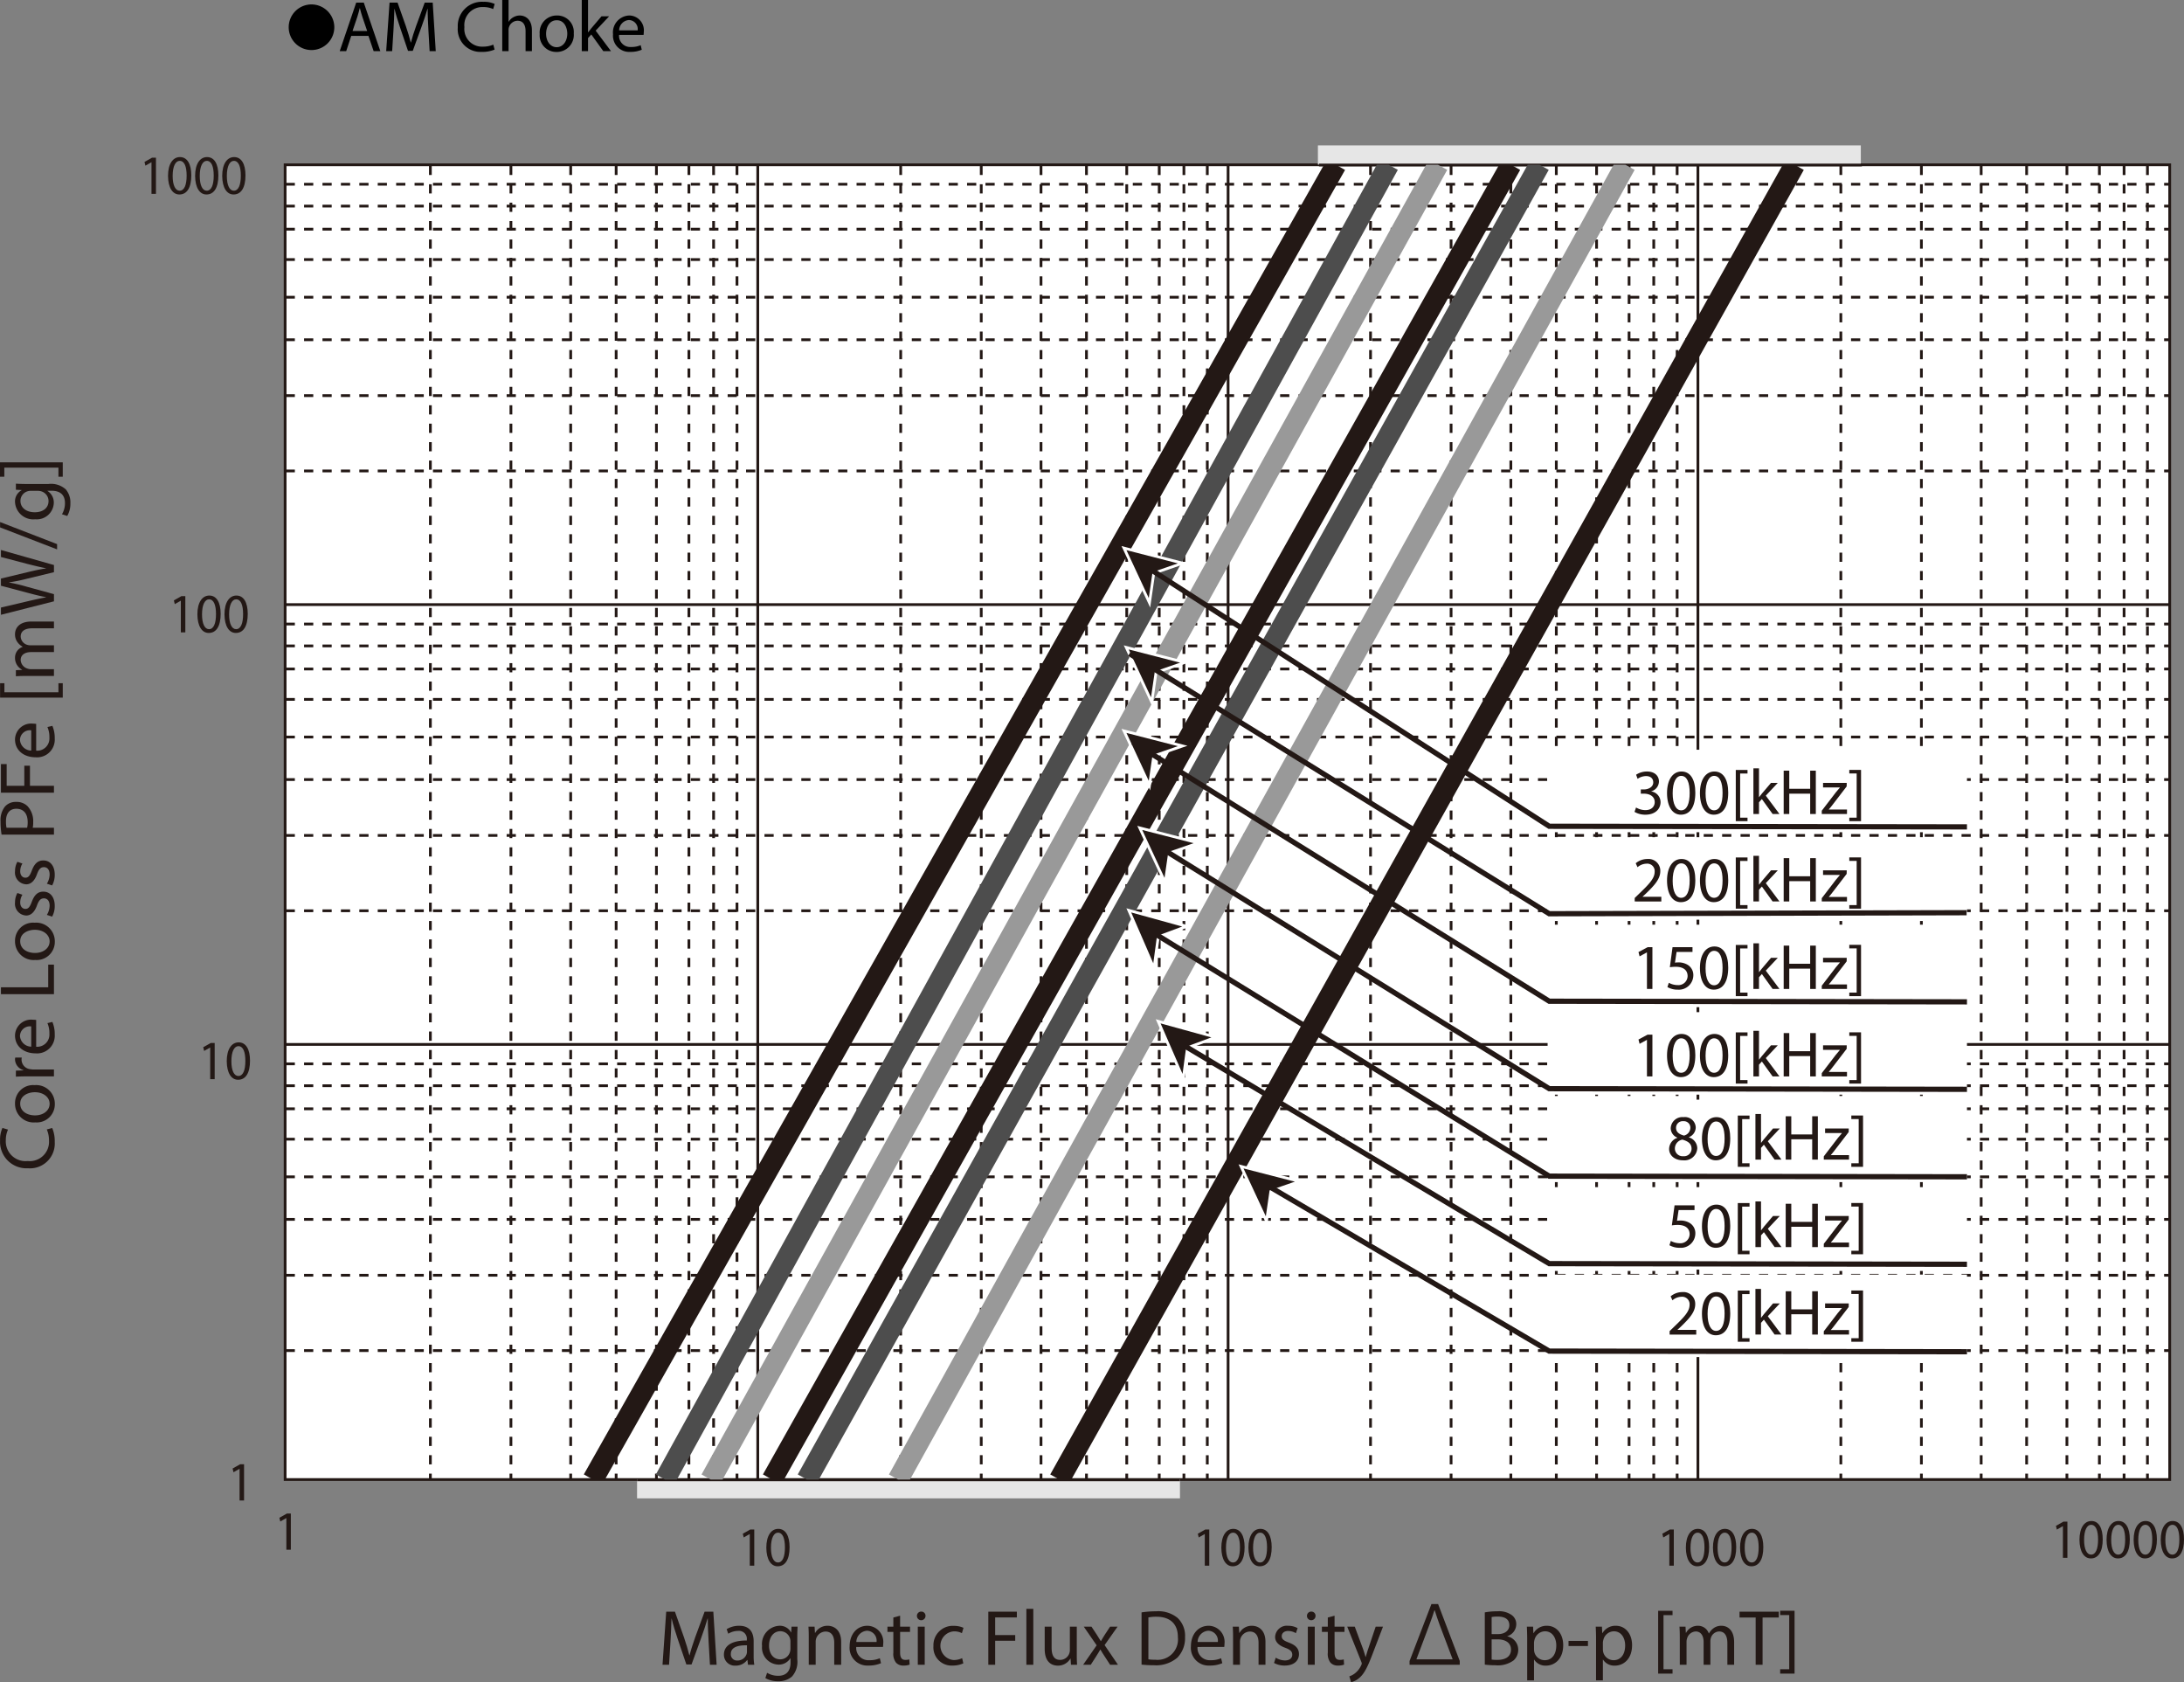 <svg id="レイヤー_1" data-name="レイヤー 1" xmlns="http://www.w3.org/2000/svg" xmlns:xlink="http://www.w3.org/1999/xlink" viewBox="0 0 333.476 256.803">
  <rect x="0" y="0" width="333.476" height="256.803" fill="#808080" stroke="none"/>
  <defs>
    <style>
      .cls-1, .cls-10, .cls-11, .cls-12, .cls-3, .cls-4, .cls-8, .cls-9 {
        fill: none;
      }

      .cls-2 {
        fill: #fff;
      }

      .cls-12, .cls-3, .cls-4, .cls-8 {
        stroke: #231815;
      }

      .cls-10, .cls-11, .cls-12, .cls-3, .cls-4, .cls-8, .cls-9 {
        stroke-miterlimit: 3.864;
      }

      .cls-11, .cls-3, .cls-4 {
        stroke-width: 0.421px;
      }

      .cls-4 {
        stroke-dasharray: 1.406 1.406;
      }

      .cls-5 {
        fill: #231815;
      }

      .cls-6 {
        fill: #e6e6e6;
      }

      .cls-7 {
        clip-path: url(#clip-path);
      }

      .cls-10, .cls-8, .cls-9 {
        stroke-width: 3.188px;
      }

      .cls-9 {
        stroke: #999;
      }

      .cls-10 {
        stroke: #4d4d4d;
      }

      .cls-11 {
        stroke: #fff;
      }

      .cls-12 {
        stroke-width: 0.797px;
      }
    </style>
    <clipPath id="clip-path" transform="translate(-1.81 -1.396)">
      <rect class="cls-1" x="45.347" y="26.555" width="287.759" height="200.708"/>
    </clipPath>
  </defs>
  <title>AM_CoreLoss_MFluxDensity</title>
  <g>
    <path d="M52.856,5.59a3.482,3.482,0,1,1-3.478-3.518A3.496,3.496,0,0,1,52.856,5.59Z" transform="translate(-1.81 -1.396)"/>
    <path d="M55.44,6.875,54.67,9.207h-.99l2.52-7.415h1.155l2.53,7.415H58.861l-.792-2.333Zm2.432-.748-.726-2.134c-.165-.484-.275-.924-.385-1.353h-.022c-.11.44-.231.891-.374,1.342l-.726,2.145Z" transform="translate(-1.81 -1.396)"/>
    <path d="M67.222,5.951c-.055-1.034-.121-2.277-.11-3.202h-.033c-.253.869-.561,1.794-.935,2.816L64.835,9.163h-.726L62.909,5.631c-.352-1.045-.649-2.002-.858-2.882h-.022c-.022.924-.077,2.167-.143,3.278l-.198,3.18h-.913l.517-7.415h1.221l1.265,3.586c.308.913.561,1.728.748,2.498H64.56c.187-.748.451-1.562.781-2.498l1.32-3.586h1.221l.462,7.415h-.935Z" transform="translate(-1.81 -1.396)"/>
    <path d="M77.331,8.965a4.747,4.747,0,0,1-1.958.352,3.465,3.465,0,0,1-3.664-3.752,3.69,3.69,0,0,1,3.873-3.894,3.975,3.975,0,0,1,1.76.33l-.231.781a3.485,3.485,0,0,0-1.496-.308,2.757,2.757,0,0,0-2.894,3.059,2.696,2.696,0,0,0,2.85,2.982,3.831,3.831,0,0,0,1.562-.308Z" transform="translate(-1.81 -1.396)"/>
    <path d="M78.496,1.396h.968V4.718h.022a1.797,1.797,0,0,1,.693-.682,1.993,1.993,0,0,1,.99-.275c.715,0,1.859.44,1.859,2.277V9.207H82.06V6.148c0-.858-.319-1.584-1.232-1.584a1.39,1.39,0,0,0-1.298.968,1.168,1.168,0,0,0-.066.462V9.207h-.968Z" transform="translate(-1.81 -1.396)"/>
    <path d="M89.419,6.5a2.602,2.602,0,0,1-2.651,2.828,2.532,2.532,0,0,1-2.552-2.739A2.6,2.6,0,0,1,86.856,3.761,2.521,2.521,0,0,1,89.419,6.5Zm-4.225.055c0,1.166.671,2.046,1.618,2.046.924,0,1.617-.869,1.617-2.068,0-.902-.451-2.046-1.595-2.046S85.194,5.543,85.194,6.556Z" transform="translate(-1.81 -1.396)"/>
    <path d="M91.597,6.325h.022c.132-.187.319-.418.473-.605l1.562-1.837H94.82l-2.058,2.19L95.106,9.207H93.929L92.092,6.655l-.495.55V9.207H90.64V1.396h.957Z" transform="translate(-1.81 -1.396)"/>
    <path d="M96.337,6.721a1.706,1.706,0,0,0,1.826,1.848,3.503,3.503,0,0,0,1.474-.275l.165.693a4.305,4.305,0,0,1-1.771.33,2.473,2.473,0,0,1-2.619-2.684,2.585,2.585,0,0,1,2.498-2.872,2.256,2.256,0,0,1,2.2,2.508,3.585,3.585,0,0,1-.033.451Zm2.838-.693a1.379,1.379,0,0,0-1.342-1.573,1.605,1.605,0,0,0-1.485,1.573Z" transform="translate(-1.81 -1.396)"/>
  </g>
  <rect class="cls-2" x="43.536" y="25.159" width="287.757" height="200.71"/>
  <rect class="cls-3" x="43.536" y="25.159" width="287.757" height="200.71"/>
  <line class="cls-3" x1="43.616" y1="92.3" x2="331.295" y2="92.3"/>
  <path class="cls-4" d="M45.426,73.292H333.105M45.426,61.793H333.105M45.426,53.262H333.105M45.426,46.77H333.105M45.426,41.02H333.105M45.426,36.384H333.105M45.426,32.859H333.105M45.426,29.522H333.105M45.426,140.435H333.105M45.426,128.936H333.105M45.426,120.404H333.105M45.426,113.913H333.105M45.426,108.164H333.105M45.426,103.525H333.105M45.426,100.002H333.105M45.426,96.663H333.105" transform="translate(-1.81 -1.396)"/>
  <line class="cls-3" x1="43.616" y1="159.442" x2="331.295" y2="159.442"/>
  <path class="cls-4" d="M45.426,207.578H333.105M45.426,196.078H333.105M45.426,187.547H333.105M45.426,181.054H333.105M45.426,175.305H333.105M45.426,170.668H333.105M45.426,167.144H333.105m-287.679-3.34H333.105" transform="translate(-1.81 -1.396)"/>
  <line class="cls-3" x1="259.257" y1="25.312" x2="259.257" y2="225.868"/>
  <path class="cls-4" d="M282.889,26.708V227.264m12.3-200.555V227.264m9.126-200.555V227.264m6.943-200.555V227.264m6.15-200.555V227.264m4.96-200.555V227.264m3.769-200.555V227.264m3.57-200.555V227.264M211.076,26.708V227.264M223.376,26.708V227.264M232.501,26.708V227.264m6.943-200.555V227.264m6.149-200.555V227.264M250.554,26.708V227.264m3.769-200.555V227.264m3.57-200.555V227.264" transform="translate(-1.81 -1.396)"/>
  <line class="cls-3" x1="115.704" y1="25.312" x2="115.704" y2="225.868"/>
  <path class="cls-4" d="M67.523,26.708V227.264M79.822,26.708V227.264M88.948,26.708V227.264M95.891,26.708V227.264m6.15-200.555V227.264M107,26.708V227.264m3.769-200.555V227.264M114.34,26.708V227.264" transform="translate(-1.81 -1.396)"/>
  <line class="cls-3" x1="187.518" y1="25.312" x2="187.518" y2="225.868"/>
  <path class="cls-4" d="M139.337,26.708V227.264M151.636,26.708V227.264m9.125-200.555V227.264m6.943-200.555V227.264m6.149-200.555V227.264m4.961-200.555V227.264m3.769-200.555V227.264m3.572-200.555V227.264" transform="translate(-1.81 -1.396)"/>
  <g>
    <path class="cls-5" d="M24.94,26.166h-.016l-.911.519-.137-.569,1.143-.646h.605v5.524H24.94Z" transform="translate(-1.81 -1.396)"/>
    <path class="cls-5" d="M31.018,28.171c0,1.878-.66,2.915-1.82,2.915-1.024,0-1.717-1.011-1.732-2.838,0-1.853.758-2.873,1.82-2.873C30.39,25.375,31.018,26.412,31.018,28.171Zm-2.844.085c0,1.437.419,2.252,1.063,2.252.726,0,1.071-.893,1.071-2.303,0-1.36-.33-2.252-1.063-2.252C28.625,25.953,28.174,26.752,28.174,28.256Z" transform="translate(-1.81 -1.396)"/>
    <path class="cls-5" d="M35.154,28.171c0,1.878-.66,2.915-1.82,2.915-1.024,0-1.717-1.011-1.732-2.838,0-1.853.758-2.873,1.82-2.873C34.526,25.375,35.154,26.412,35.154,28.171Zm-2.844.085c0,1.437.419,2.252,1.063,2.252.726,0,1.071-.893,1.071-2.303,0-1.36-.33-2.252-1.063-2.252C32.762,25.953,32.31,26.752,32.31,28.256Z" transform="translate(-1.81 -1.396)"/>
    <path class="cls-5" d="M39.291,28.171c0,1.878-.66,2.915-1.82,2.915-1.023,0-1.717-1.011-1.732-2.838,0-1.853.758-2.873,1.82-2.873C38.663,25.375,39.291,26.412,39.291,28.171Zm-2.844.085c0,1.437.419,2.252,1.063,2.252.726,0,1.071-.893,1.071-2.303,0-1.36-.33-2.252-1.063-2.252C36.898,25.953,36.447,26.752,36.447,28.256Z" transform="translate(-1.81 -1.396)"/>
  </g>
  <path class="cls-5" d="M38.39,225.633H38.373l-.91.519-.137-.57,1.145-.646h.604V230.46H38.39Z" transform="translate(-1.81 -1.396)"/>
  <g>
    <path class="cls-5" d="M29.423,93.103h-.017l-.91.519-.137-.569,1.145-.646h.604v5.524h-.684Z" transform="translate(-1.81 -1.396)"/>
    <path class="cls-5" d="M35.501,95.109c0,1.878-.66,2.915-1.82,2.915-1.024,0-1.716-1.011-1.732-2.838,0-1.853.757-2.873,1.821-2.873C34.873,92.312,35.501,93.35,35.501,95.109Zm-2.844.085c0,1.437.419,2.252,1.063,2.252.725,0,1.071-.893,1.071-2.303,0-1.36-.33-2.252-1.063-2.252C33.108,92.891,32.657,93.69,32.657,95.194Z" transform="translate(-1.81 -1.396)"/>
    <path class="cls-5" d="M39.638,95.109c0,1.878-.66,2.915-1.82,2.915-1.024,0-1.716-1.011-1.732-2.838,0-1.853.757-2.873,1.821-2.873C39.01,92.312,39.638,93.35,39.638,95.109Zm-2.844.085c0,1.437.419,2.252,1.063,2.252.725,0,1.071-.893,1.071-2.303,0-1.36-.33-2.252-1.063-2.252C37.245,92.891,36.794,93.69,36.794,95.194Z" transform="translate(-1.81 -1.396)"/>
  </g>
  <g>
    <path class="cls-5" d="M33.906,161.316h-.016l-.911.518-.137-.568,1.143-.646h.605v5.524h-.684Z" transform="translate(-1.81 -1.396)"/>
    <path class="cls-5" d="M39.984,163.322c0,1.878-.66,2.914-1.82,2.914-1.024,0-1.717-1.011-1.732-2.838,0-1.853.758-2.873,1.82-2.873C39.356,160.525,39.984,161.562,39.984,163.322Zm-2.844.084c0,1.438.419,2.253,1.063,2.253.726,0,1.071-.893,1.071-2.304,0-1.359-.33-2.252-1.063-2.252C37.592,161.103,37.141,161.902,37.141,163.406Z" transform="translate(-1.81 -1.396)"/>
  </g>
  <path class="cls-5" d="M45.534,233.152h-.017l-.91.519-.137-.57,1.145-.645h.604V237.98h-.685Z" transform="translate(-1.81 -1.396)"/>
  <g>
    <path class="cls-5" d="M116.294,235.586h-.017l-.91.519-.137-.57,1.145-.645h.604v5.524h-.685Z" transform="translate(-1.81 -1.396)"/>
    <path class="cls-5" d="M122.372,237.592c0,1.878-.66,2.915-1.82,2.915-1.024,0-1.716-1.012-1.732-2.839,0-1.853.757-2.873,1.821-2.873C121.744,234.795,122.372,235.832,122.372,237.592Zm-2.844.085c0,1.435.419,2.252,1.063,2.252.725,0,1.071-.893,1.071-2.304,0-1.359-.33-2.252-1.063-2.252C119.98,235.373,119.528,236.172,119.528,237.677Z" transform="translate(-1.81 -1.396)"/>
  </g>
  <g>
    <path class="cls-5" d="M185.77,235.586h-.017l-.91.519-.137-.57,1.145-.645h.604v5.524h-.685Z" transform="translate(-1.81 -1.396)"/>
    <path class="cls-5" d="M191.849,237.592c0,1.878-.66,2.915-1.82,2.915-1.023,0-1.716-1.012-1.732-2.839,0-1.853.757-2.873,1.821-2.873C191.221,234.795,191.849,235.832,191.849,237.592Zm-2.844.085c0,1.435.419,2.252,1.063,2.252.725,0,1.071-.893,1.071-2.304,0-1.359-.33-2.252-1.063-2.252C189.456,235.373,189.005,236.172,189.005,237.677Z" transform="translate(-1.81 -1.396)"/>
    <path class="cls-5" d="M195.985,237.592c0,1.878-.66,2.915-1.82,2.915-1.023,0-1.716-1.012-1.732-2.839,0-1.853.757-2.873,1.821-2.873C195.357,234.795,195.985,235.832,195.985,237.592Zm-2.844.085c0,1.435.419,2.252,1.063,2.252.725,0,1.071-.893,1.071-2.304,0-1.359-.33-2.252-1.063-2.252C193.593,235.373,193.142,236.172,193.142,237.677Z" transform="translate(-1.81 -1.396)"/>
  </g>
  <g>
    <path class="cls-5" d="M256.699,235.586h-.016l-.911.519-.137-.57,1.144-.645h.605v5.524h-.685Z" transform="translate(-1.81 -1.396)"/>
    <path class="cls-5" d="M262.777,237.592c0,1.878-.66,2.915-1.82,2.915-1.023,0-1.717-1.012-1.732-2.839,0-1.853.758-2.873,1.82-2.873C262.149,234.795,262.777,235.832,262.777,237.592Zm-2.844.085c0,1.435.419,2.252,1.063,2.252.726,0,1.071-.893,1.071-2.304,0-1.359-.33-2.252-1.063-2.252C260.385,235.373,259.934,236.172,259.934,237.677Z" transform="translate(-1.81 -1.396)"/>
    <path class="cls-5" d="M266.914,237.592c0,1.878-.66,2.915-1.82,2.915-1.024,0-1.717-1.012-1.732-2.839,0-1.853.758-2.873,1.82-2.873C266.286,234.795,266.914,235.832,266.914,237.592Zm-2.844.085c0,1.435.419,2.252,1.063,2.252.726,0,1.071-.893,1.071-2.304,0-1.359-.33-2.252-1.063-2.252C264.522,235.373,264.07,236.172,264.07,237.677Z" transform="translate(-1.81 -1.396)"/>
    <path class="cls-5" d="M271.051,237.592c0,1.878-.66,2.915-1.82,2.915-1.024,0-1.717-1.012-1.732-2.839,0-1.853.758-2.873,1.82-2.873C270.423,234.795,271.051,235.832,271.051,237.592Zm-2.844.085c0,1.435.419,2.252,1.063,2.252.726,0,1.071-.893,1.071-2.304,0-1.359-.33-2.252-1.063-2.252C268.658,235.373,268.207,236.172,268.207,237.677Z" transform="translate(-1.81 -1.396)"/>
  </g>
  <g>
    <path class="cls-5" d="M316.798,234.386h-.017l-.91.519-.137-.57,1.145-.645h.604v5.524h-.684Z" transform="translate(-1.81 -1.396)"/>
    <path class="cls-5" d="M322.876,236.392c0,1.878-.66,2.915-1.82,2.915-1.024,0-1.716-1.012-1.732-2.839,0-1.853.757-2.873,1.821-2.873C322.248,233.595,322.876,234.632,322.876,236.392Zm-2.844.085c0,1.435.419,2.252,1.063,2.252.725,0,1.071-.893,1.071-2.304,0-1.359-.33-2.252-1.063-2.252C320.483,234.173,320.032,234.972,320.032,236.477Z" transform="translate(-1.81 -1.396)"/>
    <path class="cls-5" d="M327.013,236.392c0,1.878-.66,2.915-1.82,2.915-1.024,0-1.716-1.012-1.732-2.839,0-1.853.757-2.873,1.821-2.873C326.385,233.595,327.013,234.632,327.013,236.392Zm-2.844.085c0,1.435.419,2.252,1.063,2.252.725,0,1.071-.893,1.071-2.304,0-1.359-.33-2.252-1.063-2.252C324.62,234.173,324.169,234.972,324.169,236.477Z" transform="translate(-1.81 -1.396)"/>
    <path class="cls-5" d="M331.149,236.392c0,1.878-.66,2.915-1.82,2.915-1.023,0-1.716-1.012-1.732-2.839,0-1.853.757-2.873,1.821-2.873C330.522,233.595,331.149,234.632,331.149,236.392Zm-2.844.085c0,1.435.419,2.252,1.063,2.252.725,0,1.071-.893,1.071-2.304,0-1.359-.33-2.252-1.063-2.252C328.757,234.173,328.306,234.972,328.306,236.477Z" transform="translate(-1.81 -1.396)"/>
    <path class="cls-5" d="M335.285,236.392c0,1.878-.66,2.915-1.82,2.915-1.023,0-1.717-1.012-1.732-2.839,0-1.853.758-2.873,1.82-2.873C334.657,233.595,335.285,234.632,335.285,236.392Zm-2.844.085c0,1.435.419,2.252,1.063,2.252.726,0,1.071-.893,1.071-2.304,0-1.359-.33-2.252-1.063-2.252C332.893,234.173,332.441,234.972,332.441,236.477Z" transform="translate(-1.81 -1.396)"/>
  </g>
  <rect class="cls-2" x="236.306" y="114.454" width="64.032" height="12.593"/>
  <g>
    <path class="cls-5" d="M251.619,124.669a2.884,2.884,0,0,0,1.411.402c1.106,0,1.449-.706,1.439-1.236-.01-.893-.812-1.276-1.645-1.276h-.48v-.647h.48c.627,0,1.42-.324,1.42-1.079,0-.51-.323-.961-1.116-.961a2.335,2.335,0,0,0-1.273.422l-.226-.628a3.02,3.02,0,0,1,1.665-.491c1.254,0,1.822.746,1.822,1.521a1.583,1.583,0,0,1-1.176,1.501v.02a1.661,1.661,0,0,1,1.421,1.639c0,1.02-.794,1.913-2.321,1.913a3.233,3.233,0,0,1-1.656-.432Z" transform="translate(-1.81 -1.396)"/>
    <path class="cls-5" d="M260.669,122.403c0,2.168-.804,3.365-2.214,3.365-1.244,0-2.087-1.167-2.107-3.277,0-2.139.921-3.316,2.214-3.316C259.904,119.175,260.669,120.372,260.669,122.403Zm-3.458.098c0,1.658.51,2.6,1.293,2.6.882,0,1.303-1.03,1.303-2.659,0-1.57-.401-2.6-1.293-2.6C257.76,119.842,257.211,120.764,257.211,122.501Z" transform="translate(-1.81 -1.396)"/>
    <path class="cls-5" d="M265.692,122.403c0,2.168-.804,3.365-2.214,3.365-1.244,0-2.087-1.167-2.106-3.277,0-2.139.921-3.316,2.214-3.316C264.928,119.175,265.692,120.372,265.692,122.403Zm-3.458.098c0,1.658.51,2.6,1.293,2.6.882,0,1.303-1.03,1.303-2.659,0-1.57-.401-2.6-1.293-2.6C262.783,119.842,262.234,120.764,262.234,122.501Z" transform="translate(-1.81 -1.396)"/>
    <path class="cls-5" d="M266.847,126.759V118.94h1.792v.54h-1.126v6.74h1.126v.54Z" transform="translate(-1.81 -1.396)"/>
    <path class="cls-5" d="M270.392,123.089h.019c.117-.167.284-.373.421-.54l1.392-1.638h1.038l-1.832,1.952,2.087,2.796h-1.048l-1.637-2.276-.44.491V125.66h-.853v-6.966h.853Z" transform="translate(-1.81 -1.396)"/>
    <path class="cls-5" d="M275.014,119.047v2.767h3.193v-2.767h.862V125.66h-.862V122.56h-3.193V125.66h-.853v-6.613Z" transform="translate(-1.81 -1.396)"/>
    <path class="cls-5" d="M279.978,125.16l2.144-2.796c.206-.255.402-.48.617-.736v-.019h-2.566v-.696h3.615l-.01.54-2.116,2.757c-.196.265-.392.5-.607.746v.02h2.772v.687h-3.85Z" transform="translate(-1.81 -1.396)"/>
    <path class="cls-5" d="M285.972,118.93v7.829H284.18v-.54h1.126v-6.75H284.18v-.54Z" transform="translate(-1.81 -1.396)"/>
  </g>
  <rect class="cls-2" x="236.306" y="127.809" width="64.032" height="12.593"/>
  <g>
    <path class="cls-5" d="M251.413,139.015v-.53l.677-.656c1.626-1.551,2.36-2.375,2.37-3.336a1.137,1.137,0,0,0-1.264-1.246,2.166,2.166,0,0,0-1.352.539l-.274-.608a2.794,2.794,0,0,1,1.803-.647,1.793,1.793,0,0,1,1.949,1.855c0,1.177-.853,2.129-2.194,3.424l-.51.472v.019h2.86v.716Z" transform="translate(-1.81 -1.396)"/>
    <path class="cls-5" d="M260.669,135.758c0,2.168-.804,3.365-2.214,3.365-1.244,0-2.087-1.168-2.107-3.277,0-2.139.921-3.316,2.214-3.316C259.904,132.529,260.669,133.727,260.669,135.758Zm-3.458.098c0,1.658.51,2.6,1.293,2.6.882,0,1.303-1.029,1.303-2.658,0-1.57-.401-2.601-1.293-2.601C257.76,133.196,257.211,134.119,257.211,135.856Z" transform="translate(-1.81 -1.396)"/>
    <path class="cls-5" d="M265.692,135.758c0,2.168-.804,3.365-2.214,3.365-1.244,0-2.087-1.168-2.106-3.277,0-2.139.921-3.316,2.214-3.316C264.928,132.529,265.692,133.727,265.692,135.758Zm-3.458.098c0,1.658.51,2.6,1.293,2.6.882,0,1.303-1.029,1.303-2.658,0-1.57-.401-2.601-1.293-2.601C262.783,133.196,262.234,134.119,262.234,135.856Z" transform="translate(-1.81 -1.396)"/>
    <path class="cls-5" d="M266.847,140.113v-7.819h1.792v.54h-1.126v6.74h1.126v.539Z" transform="translate(-1.81 -1.396)"/>
    <path class="cls-5" d="M270.392,136.443h.019c.117-.166.284-.372.421-.539l1.392-1.639h1.038l-1.832,1.953,2.087,2.796h-1.048l-1.637-2.276-.44.49v1.786h-.853v-6.966h.853Z" transform="translate(-1.81 -1.396)"/>
    <path class="cls-5" d="M275.014,132.402v2.766h3.193v-2.766h.862v6.612h-.862v-3.1h-3.193v3.1h-.853v-6.612Z" transform="translate(-1.81 -1.396)"/>
    <path class="cls-5" d="M279.978,138.514l2.144-2.796c.206-.255.402-.48.617-.735v-.02h-2.566v-.697h3.615l-.01.54-2.116,2.757c-.196.266-.392.5-.607.746v.019h2.772v.686h-3.85Z" transform="translate(-1.81 -1.396)"/>
    <path class="cls-5" d="M285.972,132.284v7.829H284.18v-.539h1.126v-6.75H284.18v-.54Z" transform="translate(-1.81 -1.396)"/>
  </g>
  <rect class="cls-2" x="236.306" y="141.164" width="64.032" height="12.593"/>
  <g>
    <path class="cls-5" d="M253.284,146.797h-.02l-1.106.598-.167-.657,1.392-.745h.734v6.377h-.833Z" transform="translate(-1.81 -1.396)"/>
    <path class="cls-5" d="M260.238,146.718h-2.43l-.245,1.639a3.273,3.273,0,0,1,.52-.04,2.688,2.688,0,0,1,1.371.344,1.818,1.818,0,0,1,.911,1.639,2.21,2.21,0,0,1-2.371,2.178,3.103,3.103,0,0,1-1.587-.393l.216-.656a2.856,2.856,0,0,0,1.361.353,1.406,1.406,0,0,0,1.509-1.384c-.01-.824-.559-1.412-1.832-1.412a6.615,6.615,0,0,0-.882.068l.412-3.06h3.047Z" transform="translate(-1.81 -1.396)"/>
    <path class="cls-5" d="M265.692,149.111c0,2.169-.804,3.365-2.214,3.365-1.244,0-2.087-1.167-2.106-3.276,0-2.14.921-3.316,2.214-3.316C264.928,145.884,265.692,147.08,265.692,149.111Zm-3.458.099c0,1.658.51,2.6,1.293,2.6.882,0,1.303-1.031,1.303-2.66,0-1.569-.401-2.6-1.293-2.6C262.783,146.551,262.234,147.473,262.234,149.21Z" transform="translate(-1.81 -1.396)"/>
    <path class="cls-5" d="M266.847,153.468v-7.819h1.792v.539h-1.126v6.74h1.126v.54Z" transform="translate(-1.81 -1.396)"/>
    <path class="cls-5" d="M270.392,149.799h.019c.117-.167.284-.373.421-.54l1.392-1.638h1.038l-1.832,1.951,2.087,2.797h-1.048l-1.637-2.276-.44.491v1.785h-.853v-6.967h.853Z" transform="translate(-1.81 -1.396)"/>
    <path class="cls-5" d="M275.014,145.756v2.768h3.193v-2.768h.862v6.613h-.862v-3.1h-3.193v3.1h-.853v-6.613Z" transform="translate(-1.81 -1.396)"/>
    <path class="cls-5" d="M279.978,151.869l2.144-2.797c.206-.255.402-.48.617-.736v-.02h-2.566v-.695h3.615l-.01.539-2.116,2.757c-.196.265-.392.501-.607.745v.019h2.772v.688h-3.85Z" transform="translate(-1.81 -1.396)"/>
    <path class="cls-5" d="M285.972,145.639v7.829H284.18v-.54h1.126v-6.75H284.18v-.539Z" transform="translate(-1.81 -1.396)"/>
  </g>
  <rect class="cls-2" x="236.306" y="154.517" width="64.032" height="12.592"/>
  <g>
    <path class="cls-5" d="M253.284,160.15h-.02l-1.106.599-.167-.657,1.392-.746h.734v6.378h-.833Z" transform="translate(-1.81 -1.396)"/>
    <path class="cls-5" d="M260.669,162.467c0,2.168-.804,3.365-2.214,3.365-1.244,0-2.087-1.168-2.107-3.277,0-2.139.921-3.316,2.214-3.316C259.904,159.238,260.669,160.435,260.669,162.467Zm-3.458.098c0,1.658.51,2.6,1.293,2.6.882,0,1.303-1.029,1.303-2.658,0-1.57-.401-2.601-1.293-2.601C257.76,159.905,257.211,160.828,257.211,162.565Z" transform="translate(-1.81 -1.396)"/>
    <path class="cls-5" d="M265.692,162.467c0,2.168-.804,3.365-2.214,3.365-1.244,0-2.087-1.168-2.106-3.277,0-2.139.921-3.316,2.214-3.316C264.928,159.238,265.692,160.435,265.692,162.467Zm-3.458.098c0,1.658.51,2.6,1.293,2.6.882,0,1.303-1.029,1.303-2.658,0-1.57-.401-2.601-1.293-2.601C262.783,159.905,262.234,160.828,262.234,162.565Z" transform="translate(-1.81 -1.396)"/>
    <path class="cls-5" d="M266.847,166.822v-7.819h1.792v.54h-1.126v6.74h1.126v.539Z" transform="translate(-1.81 -1.396)"/>
    <path class="cls-5" d="M270.392,163.152h.019c.117-.166.284-.372.421-.539l1.392-1.639h1.038l-1.832,1.953,2.087,2.796h-1.048l-1.637-2.276-.44.49v1.786h-.853v-6.966h.853Z" transform="translate(-1.81 -1.396)"/>
    <path class="cls-5" d="M275.014,159.111v2.766h3.193v-2.766h.862v6.612h-.862V162.623h-3.193v3.101h-.853v-6.612Z" transform="translate(-1.81 -1.396)"/>
    <path class="cls-5" d="M279.978,165.223l2.144-2.796c.206-.255.402-.48.617-.735v-.019h-2.566v-.697h3.615l-.01.54-2.116,2.757c-.196.266-.392.5-.607.746v.02h2.772v.686h-3.85Z" transform="translate(-1.81 -1.396)"/>
    <path class="cls-5" d="M285.972,158.993v7.829H284.18v-.539h1.126v-6.75H284.18v-.54Z" transform="translate(-1.81 -1.396)"/>
  </g>
  <rect class="cls-2" x="236.306" y="167.873" width="64.032" height="12.592"/>
  <g>
    <path class="cls-5" d="M256.667,176.805a1.822,1.822,0,0,1,1.264-1.707l-.01-.029a1.58,1.58,0,0,1-1.009-1.433,1.784,1.784,0,0,1,1.969-1.697,1.645,1.645,0,0,1,1.851,1.569A1.621,1.621,0,0,1,259.685,175v.029a1.768,1.768,0,0,1,1.283,1.648,1.962,1.962,0,0,1-2.165,1.854C257.471,178.531,256.667,177.736,256.667,176.805Zm3.429-.039c0-.775-.539-1.148-1.4-1.393a1.384,1.384,0,0,0-1.147,1.315,1.178,1.178,0,0,0,1.274,1.217A1.153,1.153,0,0,0,260.096,176.766Zm-2.37-3.188c0,.638.48.982,1.214,1.177a1.255,1.255,0,0,0,.971-1.157.991.991,0,0,0-1.078-1.04A1.013,1.013,0,0,0,257.726,173.577Z" transform="translate(-1.81 -1.396)"/>
    <path class="cls-5" d="M266.001,175.166c0,2.169-.804,3.365-2.214,3.365-1.244,0-2.087-1.167-2.106-3.276,0-2.14.921-3.316,2.214-3.316C265.236,171.939,266.001,173.135,266.001,175.166Zm-3.458.099c0,1.658.51,2.601,1.293,2.601.882,0,1.303-1.031,1.303-2.66,0-1.569-.401-2.6-1.293-2.6C263.092,172.606,262.543,173.527,262.543,175.265Z" transform="translate(-1.81 -1.396)"/>
    <path class="cls-5" d="M267.155,179.523v-7.819h1.792v.539h-1.126v6.74h1.126v.54Z" transform="translate(-1.81 -1.396)"/>
    <path class="cls-5" d="M270.7,175.853h.019c.117-.167.284-.373.421-.54l1.392-1.638H273.57l-1.832,1.951,2.087,2.797h-1.048l-1.637-2.276-.44.491v1.785h-.853V171.457H270.7Z" transform="translate(-1.81 -1.396)"/>
    <path class="cls-5" d="M275.322,171.81v2.768h3.193v-2.768h.862v6.613h-.862v-3.101h-3.193v3.101H274.47v-6.613Z" transform="translate(-1.81 -1.396)"/>
    <path class="cls-5" d="M280.287,177.924l2.144-2.797c.206-.255.402-.48.617-.736v-.019h-2.566v-.695h3.615l-.01.539-2.116,2.757c-.196.265-.392.501-.607.745v.019h2.772v.688h-3.85Z" transform="translate(-1.81 -1.396)"/>
    <path class="cls-5" d="M286.28,171.693v7.829h-1.792v-.54h1.126v-6.75h-1.126v-.539Z" transform="translate(-1.81 -1.396)"/>
  </g>
  <rect class="cls-2" x="236.306" y="181.228" width="64.032" height="12.592"/>
  <g>
    <path class="cls-5" d="M260.547,186.126h-2.43l-.245,1.639a3.273,3.273,0,0,1,.519-.04,2.688,2.688,0,0,1,1.371.344,1.818,1.818,0,0,1,.911,1.639,2.21,2.21,0,0,1-2.371,2.178,3.103,3.103,0,0,1-1.587-.393l.216-.656a2.855,2.855,0,0,0,1.361.353,1.406,1.406,0,0,0,1.509-1.384c-.01-.824-.559-1.412-1.832-1.412a6.615,6.615,0,0,0-.882.068L257.5,185.4h3.047Z" transform="translate(-1.81 -1.396)"/>
    <path class="cls-5" d="M266.001,188.52c0,2.169-.804,3.365-2.214,3.365-1.244,0-2.087-1.167-2.106-3.276,0-2.14.921-3.316,2.214-3.316C265.236,185.292,266.001,186.488,266.001,188.52Zm-3.458.099c0,1.658.51,2.601,1.293,2.601.882,0,1.303-1.031,1.303-2.66,0-1.569-.401-2.6-1.293-2.6C263.092,185.959,262.543,186.881,262.543,188.618Z" transform="translate(-1.81 -1.396)"/>
    <path class="cls-5" d="M267.155,192.876v-7.819h1.792v.539h-1.126v6.74h1.126v.54Z" transform="translate(-1.81 -1.396)"/>
    <path class="cls-5" d="M270.7,189.207h.019c.117-.167.284-.373.421-.54l1.392-1.638H273.57l-1.832,1.951,2.087,2.797h-1.048l-1.637-2.276-.44.491v1.785h-.853v-6.967H270.7Z" transform="translate(-1.81 -1.396)"/>
    <path class="cls-5" d="M275.322,185.164v2.768h3.193v-2.768h.862v6.613h-.862v-3.1h-3.193v3.1H274.47v-6.613Z" transform="translate(-1.81 -1.396)"/>
    <path class="cls-5" d="M280.287,191.277l2.144-2.797c.206-.255.402-.48.617-.736v-.019h-2.566v-.695h3.615l-.01.539-2.116,2.757c-.196.265-.392.501-.607.745v.019h2.772v.688h-3.85Z" transform="translate(-1.81 -1.396)"/>
    <path class="cls-5" d="M286.28,185.047v7.829h-1.792v-.54h1.126v-6.75h-1.126v-.539Z" transform="translate(-1.81 -1.396)"/>
  </g>
  <rect class="cls-2" x="236.306" y="194.581" width="64.032" height="12.59"/>
  <g>
    <path class="cls-5" d="M256.745,205.132v-.53l.677-.656c1.626-1.551,2.36-2.375,2.37-3.336a1.137,1.137,0,0,0-1.264-1.246,2.166,2.166,0,0,0-1.351.539l-.275-.608a2.795,2.795,0,0,1,1.803-.647,1.793,1.793,0,0,1,1.949,1.855c0,1.177-.853,2.129-2.194,3.424l-.51.472v.019h2.86v.716Z" transform="translate(-1.81 -1.396)"/>
    <path class="cls-5" d="M266.001,201.875c0,2.168-.804,3.365-2.214,3.365-1.244,0-2.087-1.168-2.106-3.277,0-2.139.921-3.316,2.214-3.316C265.236,198.647,266.001,199.844,266.001,201.875Zm-3.458.098c0,1.658.51,2.6,1.293,2.6.882,0,1.303-1.029,1.303-2.658,0-1.57-.401-2.601-1.293-2.601C263.092,199.314,262.543,200.236,262.543,201.973Z" transform="translate(-1.81 -1.396)"/>
    <path class="cls-5" d="M267.155,206.231v-7.819h1.792v.54h-1.126v6.74h1.126v.539Z" transform="translate(-1.81 -1.396)"/>
    <path class="cls-5" d="M270.7,202.56h.019c.117-.166.284-.372.421-.539l1.392-1.639H273.57l-1.832,1.953,2.087,2.796h-1.048l-1.637-2.276-.44.49v1.786h-.853V198.166H270.7Z" transform="translate(-1.81 -1.396)"/>
    <path class="cls-5" d="M275.322,198.52v2.766h3.193V198.52h.862v6.612h-.862v-3.1h-3.193v3.1H274.47V198.52Z" transform="translate(-1.81 -1.396)"/>
    <path class="cls-5" d="M280.287,204.631l2.144-2.796c.206-.255.402-.48.617-.735v-.02h-2.566v-.697h3.615l-.01.54-2.116,2.757c-.196.266-.392.5-.607.746v.019h2.772v.686h-3.85Z" transform="translate(-1.81 -1.396)"/>
    <path class="cls-5" d="M286.28,198.401v7.829h-1.792v-.539h1.126v-6.75h-1.126v-.54Z" transform="translate(-1.81 -1.396)"/>
  </g>
  <rect class="cls-6" x="97.274" y="225.816" width="82.897" height="2.926"/>
  <line class="cls-3" x1="180.17" y1="225.913" x2="97.274" y2="225.913"/>
  <rect class="cls-6" x="201.233" y="22.199" width="82.897" height="2.927"/>
  <line class="cls-3" x1="201.395" y1="25.192" x2="284.29" y2="25.192"/>
  <g>
    <path class="cls-5" d="M110.007,251.982c-.059-1.13-.132-2.488-.12-3.498h-.036c-.275.949-.612,1.959-1.02,3.078l-1.429,3.932h-.793l-1.309-3.86c-.385-1.142-.709-2.188-.936-3.149h-.024c-.024,1.01-.084,2.368-.156,3.583l-.216,3.475H102.97l.565-8.104h1.333l1.381,3.92c.337.998.612,1.888.817,2.73h.036c.204-.817.493-1.707.853-2.73l1.441-3.92h1.333l.504,8.104h-1.02Z" transform="translate(-1.81 -1.396)"/>
    <path class="cls-5" d="M116.02,255.542l-.084-.733h-.036a2.163,2.163,0,0,1-1.777.865,1.657,1.657,0,0,1-1.777-1.671c0-1.407,1.249-2.177,3.495-2.164v-.12a1.199,1.199,0,0,0-1.321-1.347,2.89,2.89,0,0,0-1.513.433l-.24-.697a3.605,3.605,0,0,1,1.909-.518c1.777,0,2.21,1.215,2.21,2.381v2.177a8.177,8.177,0,0,0,.096,1.395Zm-.156-2.97c-1.152-.024-2.461.18-2.461,1.31a.935.935,0,0,0,.996,1.01,1.446,1.446,0,0,0,1.405-.974,1.104,1.104,0,0,0,.06-.337Z" transform="translate(-1.81 -1.396)"/>
    <path class="cls-5" d="M123.595,249.723c-.023.421-.048.89-.048,1.599V254.7a3.348,3.348,0,0,1-.828,2.657,3.077,3.077,0,0,1-2.113.697,3.746,3.746,0,0,1-1.934-.48l.264-.806a3.28,3.28,0,0,0,1.705.457c1.081,0,1.874-.565,1.874-2.032v-.649H122.49a2.074,2.074,0,0,1-1.85.974,2.6,2.6,0,0,1-2.474-2.837,2.792,2.792,0,0,1,2.618-3.091,1.932,1.932,0,0,1,1.813,1.011h.024l.049-.878Zm-1.093,2.296a1.546,1.546,0,0,0-1.537-1.599c-1.008,0-1.728.854-1.728,2.2,0,1.143.576,2.092,1.717,2.092a1.544,1.544,0,0,0,1.465-1.082,1.825,1.825,0,0,0,.084-.565Z" transform="translate(-1.81 -1.396)"/>
    <path class="cls-5" d="M125.299,251.298c0-.602-.013-1.095-.049-1.575h.938l.06.962h.024a2.135,2.135,0,0,1,1.921-1.095c.805,0,2.054.481,2.054,2.478v3.475H129.19v-3.354c0-.939-.349-1.72-1.345-1.72a1.552,1.552,0,0,0-1.489,1.575v3.499h-1.057Z" transform="translate(-1.81 -1.396)"/>
    <path class="cls-5" d="M132.549,252.824a1.863,1.863,0,0,0,1.993,2.02,3.823,3.823,0,0,0,1.609-.301l.181.758a4.711,4.711,0,0,1-1.934.36,2.701,2.701,0,0,1-2.858-2.934c0-1.756,1.033-3.139,2.727-3.139a2.465,2.465,0,0,1,2.401,2.742,4.01,4.01,0,0,1-.036.492Zm3.099-.757a1.506,1.506,0,0,0-1.465-1.72,1.752,1.752,0,0,0-1.621,1.72Z" transform="translate(-1.81 -1.396)"/>
    <path class="cls-5" d="M139.248,248.051v1.672h1.514v.806H139.248v3.138c0,.722.204,1.131.793,1.131a2.341,2.341,0,0,0,.612-.072l.048.793a2.567,2.567,0,0,1-.937.144,1.464,1.464,0,0,1-1.141-.444,2.158,2.158,0,0,1-.408-1.516v-3.174h-.901v-.806h.901v-1.395Z" transform="translate(-1.81 -1.396)"/>
    <path class="cls-5" d="M143.126,248.087a.655.655,0,0,1-1.31,0,.645.645,0,0,1,.661-.661A.628.628,0,0,1,143.126,248.087Zm-1.177,7.455v-5.819h1.057v5.819Z" transform="translate(-1.81 -1.396)"/>
    <path class="cls-5" d="M148.9,255.325a3.885,3.885,0,0,1-1.669.337,2.763,2.763,0,0,1-2.894-2.97,2.955,2.955,0,0,1,3.122-3.09,3.545,3.545,0,0,1,1.466.3l-.24.818a2.445,2.445,0,0,0-1.226-.277,2.194,2.194,0,0,0-.035,4.377,3.01,3.01,0,0,0,1.297-.288Z" transform="translate(-1.81 -1.396)"/>
    <path class="cls-5" d="M152.717,247.438h4.358v.878h-3.314v2.693h3.062v.866h-3.062v3.667h-1.044Z" transform="translate(-1.81 -1.396)"/>
    <path class="cls-5" d="M158.527,247.005h1.057v8.537h-1.057Z" transform="translate(-1.81 -1.396)"/>
    <path class="cls-5" d="M166.224,253.955c0,.601.012,1.13.048,1.587h-.936l-.061-.95h-.023a2.187,2.187,0,0,1-1.922,1.082c-.912,0-2.005-.505-2.005-2.549v-3.402h1.057v3.223c0,1.105.336,1.852,1.297,1.852a1.49,1.49,0,0,0,1.489-1.503v-3.571h1.057Z" transform="translate(-1.81 -1.396)"/>
    <path class="cls-5" d="M168.467,249.723l.828,1.25c.217.325.397.625.589.95h.036c.192-.349.384-.649.576-.962l.816-1.238h1.141l-1.981,2.813,2.042,3.006h-1.201l-.853-1.311c-.229-.337-.42-.661-.624-1.01h-.024c-.192.349-.397.661-.612,1.01l-.841,1.311h-1.165l2.065-2.97-1.969-2.85Z" transform="translate(-1.81 -1.396)"/>
    <path class="cls-5" d="M176.114,247.546a14.999,14.999,0,0,1,2.221-.168,4.634,4.634,0,0,1,3.279,1.01,3.739,3.739,0,0,1,1.141,2.91,4.29,4.29,0,0,1-1.165,3.15,4.986,4.986,0,0,1-3.579,1.166,16.726,16.726,0,0,1-1.896-.097Zm1.044,7.166a6.509,6.509,0,0,0,1.058.061,3.113,3.113,0,0,0,3.446-3.438c.012-1.912-1.069-3.127-3.278-3.127a5.975,5.975,0,0,0-1.226.108Z" transform="translate(-1.81 -1.396)"/>
    <path class="cls-5" d="M184.66,252.824a1.863,1.863,0,0,0,1.993,2.02,3.823,3.823,0,0,0,1.609-.301l.181.758a4.711,4.711,0,0,1-1.934.36,2.701,2.701,0,0,1-2.858-2.934c0-1.756,1.033-3.139,2.727-3.139a2.465,2.465,0,0,1,2.401,2.742,4.035,4.035,0,0,1-.036.492Zm3.099-.757a1.506,1.506,0,0,0-1.465-1.72,1.752,1.752,0,0,0-1.621,1.72Z" transform="translate(-1.81 -1.396)"/>
    <path class="cls-5" d="M190.087,251.298c0-.602-.013-1.095-.049-1.575h.938l.06.962h.024a2.135,2.135,0,0,1,1.921-1.095c.805,0,2.054.481,2.054,2.478v3.475h-1.057v-3.354c0-.939-.349-1.72-1.345-1.72a1.552,1.552,0,0,0-1.489,1.575v3.499h-1.057Z" transform="translate(-1.81 -1.396)"/>
    <path class="cls-5" d="M196.605,254.46a2.77,2.77,0,0,0,1.393.421c.769,0,1.128-.385,1.128-.866,0-.505-.3-.781-1.08-1.069-1.045-.373-1.537-.95-1.537-1.647a1.793,1.793,0,0,1,2.005-1.708,2.899,2.899,0,0,1,1.43.361l-.265.769a2.258,2.258,0,0,0-1.188-.337c-.625,0-.973.36-.973.794,0,.48.348.697,1.105.985,1.009.385,1.525.89,1.525,1.756,0,1.022-.793,1.743-2.174,1.743a3.311,3.311,0,0,1-1.633-.397Z" transform="translate(-1.81 -1.396)"/>
    <path class="cls-5" d="M202.68,248.087a.655.655,0,0,1-1.31,0,.645.645,0,0,1,.661-.661A.628.628,0,0,1,202.68,248.087Zm-1.177,7.455v-5.819H202.56v5.819Z" transform="translate(-1.81 -1.396)"/>
    <path class="cls-5" d="M205.585,248.051v1.672h1.514v.806H205.585v3.138c0,.722.204,1.131.793,1.131a2.341,2.341,0,0,0,.612-.072l.048.793a2.566,2.566,0,0,1-.936.144,1.464,1.464,0,0,1-1.141-.444,2.159,2.159,0,0,1-.408-1.516v-3.174h-.901v-.806h.901v-1.395Z" transform="translate(-1.81 -1.396)"/>
    <path class="cls-5" d="M208.67,249.723l1.274,3.438c.132.385.275.842.372,1.19h.024c.108-.349.229-.794.373-1.215l1.152-3.414h1.117l-1.585,4.148c-.757,1.995-1.274,3.018-1.994,3.643a2.853,2.853,0,0,1-1.297.685l-.264-.89a2.814,2.814,0,0,0,.925-.517,3.213,3.213,0,0,0,.889-1.179.765.765,0,0,0,.084-.253.941.941,0,0,0-.072-.276l-2.149-5.362Z" transform="translate(-1.81 -1.396)"/>
    <path class="cls-5" d="M217.037,255.542v-.577l3.338-8.693h1.02l3.303,8.682v.589Zm1.045-.83h5.535l-1.982-5.254c-.264-.733-.576-1.611-.756-2.225h-.048c-.181.589-.444,1.335-.709,2.056Z" transform="translate(-1.81 -1.396)"/>
    <path class="cls-5" d="M228.525,247.546a10.151,10.151,0,0,1,1.909-.168,3.346,3.346,0,0,1,2.222.589,1.701,1.701,0,0,1,.672,1.431,1.924,1.924,0,0,1-1.369,1.78v.024a2.089,2.089,0,0,1,1.67,2.032,2.185,2.185,0,0,1-.685,1.623,4.059,4.059,0,0,1-2.798.758,12.047,12.047,0,0,1-1.621-.097Zm1.044,3.318h.949c1.104,0,1.753-.577,1.753-1.358,0-.95-.721-1.322-1.777-1.322a4.471,4.471,0,0,0-.925.072Zm0,3.884a5.548,5.548,0,0,0,.877.049c1.081,0,2.077-.398,2.077-1.575,0-1.107-.948-1.563-2.089-1.563h-.865Z" transform="translate(-1.81 -1.396)"/>
    <path class="cls-5" d="M234.996,251.622c0-.745-.024-1.347-.049-1.899h.949l.048.998h.025a2.282,2.282,0,0,1,2.065-1.131c1.405,0,2.462,1.19,2.462,2.958,0,2.093-1.273,3.126-2.643,3.126a2.037,2.037,0,0,1-1.789-.913H236.04v3.162h-1.044Zm1.044,1.551a2.353,2.353,0,0,0,.049.433,1.63,1.63,0,0,0,1.585,1.238c1.116,0,1.766-.914,1.766-2.249,0-1.166-.613-2.164-1.73-2.164a1.688,1.688,0,0,0-1.598,1.311,1.723,1.723,0,0,0-.072.434Z" transform="translate(-1.81 -1.396)"/>
    <path class="cls-5" d="M244.275,251.898v.782H241.31v-.782Z" transform="translate(-1.81 -1.396)"/>
    <path class="cls-5" d="M245.512,251.622c0-.745-.024-1.347-.049-1.899h.949l.048.998h.024A2.282,2.282,0,0,1,248.55,249.59c1.405,0,2.462,1.19,2.462,2.958,0,2.093-1.273,3.126-2.643,3.126a2.037,2.037,0,0,1-1.789-.913h-.024v3.162h-1.044Zm1.044,1.551a2.353,2.353,0,0,0,.049.433,1.63,1.63,0,0,0,1.585,1.238c1.116,0,1.766-.914,1.766-2.249,0-1.166-.613-2.164-1.73-2.164a1.688,1.688,0,0,0-1.598,1.311,1.723,1.723,0,0,0-.072.434Z" transform="translate(-1.81 -1.396)"/>
    <path class="cls-5" d="M254.994,256.889v-9.583h2.198v.661h-1.381v8.261h1.381v.661Z" transform="translate(-1.81 -1.396)"/>
    <path class="cls-5" d="M258.297,251.298c0-.602-.013-1.095-.049-1.575h.925l.049.938h.035a2.005,2.005,0,0,1,1.826-1.07,1.718,1.718,0,0,1,1.645,1.167h.025a2.388,2.388,0,0,1,.648-.758,1.98,1.98,0,0,1,1.285-.409c.769,0,1.909.505,1.909,2.525v3.427h-1.033v-3.295c0-1.118-.408-1.791-1.261-1.791a1.368,1.368,0,0,0-1.249.962,1.752,1.752,0,0,0-.084.529v3.595h-1.032v-3.487c0-.926-.408-1.599-1.213-1.599a1.445,1.445,0,0,0-1.31,1.058,1.472,1.472,0,0,0-.084.518v3.511h-1.032Z" transform="translate(-1.81 -1.396)"/>
    <path class="cls-5" d="M269.882,248.328H267.42v-.891h5.992v.891h-2.474v7.214h-1.057Z" transform="translate(-1.81 -1.396)"/>
    <path class="cls-5" d="M275.823,247.294v9.595H273.626v-.661h1.381v-8.272H273.626v-.661Z" transform="translate(-1.81 -1.396)"/>
  </g>
  <g>
    <path class="cls-5" d="M9.783,173.6a5.191,5.191,0,0,1,.385,2.14,3.785,3.785,0,0,1-4.095,4.005,4.03,4.03,0,0,1-4.251-4.232,4.34,4.34,0,0,1,.36-1.924l.853.252a3.81,3.81,0,0,0-.337,1.636,3.011,3.011,0,0,0,3.339,3.162,2.944,2.944,0,0,0,3.254-3.114,4.195,4.195,0,0,0-.336-1.708Z" transform="translate(-1.81 -1.396)"/>
    <path class="cls-5" d="M7.094,167.055a2.842,2.842,0,0,1,3.086,2.897,2.764,2.764,0,0,1-2.99,2.789,2.839,2.839,0,0,1-3.086-2.886A2.754,2.754,0,0,1,7.094,167.055Zm.059,4.617c1.274,0,2.234-.733,2.234-1.768,0-1.011-.949-1.768-2.258-1.768-.984,0-2.233.493-2.233,1.743S6.049,171.672,7.153,171.672Z" transform="translate(-1.81 -1.396)"/>
    <path class="cls-5" d="M6.049,165.716c-.684,0-1.272.012-1.813.048v-.926l1.142-.036v-.048a1.745,1.745,0,0,1-1.274-1.611,1.135,1.135,0,0,1,.036-.301h.997a1.575,1.575,0,0,0-.036.361,1.484,1.484,0,0,0,1.356,1.419,3.053,3.053,0,0,0,.492.048h3.099v1.046Z" transform="translate(-1.81 -1.396)"/>
    <path class="cls-5" d="M7.334,161.192a1.863,1.863,0,0,0,2.018-1.996,3.822,3.822,0,0,0-.301-1.611l.757-.18a4.716,4.716,0,0,1,.36,1.935,2.7,2.7,0,0,1-2.93,2.861c-1.754,0-3.135-1.033-3.135-2.729a2.463,2.463,0,0,1,2.738-2.404,4.054,4.054,0,0,1,.492.036Zm-.757-3.102A1.504,1.504,0,0,0,4.86,159.558a1.752,1.752,0,0,0,1.717,1.623Z" transform="translate(-1.81 -1.396)"/>
    <path class="cls-5" d="M1.954,153.168v-1.046H9.171v-3.463h.877v4.509Z" transform="translate(-1.81 -1.396)"/>
    <path class="cls-5" d="M7.094,142.259a2.842,2.842,0,0,1,3.086,2.897,2.765,2.765,0,0,1-2.99,2.79,2.839,2.839,0,0,1-3.086-2.886A2.754,2.754,0,0,1,7.094,142.259Zm.059,4.617c1.274,0,2.234-.733,2.234-1.768,0-1.01-.949-1.768-2.258-1.768-.984,0-2.233.493-2.233,1.744S6.049,146.876,7.153,146.876Z" transform="translate(-1.81 -1.396)"/>
    <path class="cls-5" d="M8.967,141.065a2.778,2.778,0,0,0,.421-1.395c0-.77-.385-1.13-.865-1.13-.504,0-.78.301-1.068,1.082-.372,1.046-.949,1.539-1.645,1.539a1.794,1.794,0,0,1-1.705-2.008,2.903,2.903,0,0,1,.36-1.431l.768.265a2.264,2.264,0,0,0-.336,1.19c0,.625.36.974.792.974.48,0,.696-.349.985-1.107.384-1.01.889-1.526,1.753-1.526,1.02,0,1.741.793,1.741,2.176a3.324,3.324,0,0,1-.397,1.636Z" transform="translate(-1.81 -1.396)"/>
    <path class="cls-5" d="M8.967,136.301a2.778,2.778,0,0,0,.421-1.395c0-.77-.385-1.13-.865-1.13-.504,0-.78.301-1.068,1.082-.372,1.046-.949,1.539-1.645,1.539a1.794,1.794,0,0,1-1.705-2.008,2.904,2.904,0,0,1,.36-1.431l.768.265a2.264,2.264,0,0,0-.336,1.19c0,.625.36.974.792.974.48,0,.696-.349.985-1.106.384-1.01.889-1.526,1.753-1.526,1.02,0,1.741.793,1.741,2.176a3.323,3.323,0,0,1-.397,1.636Z" transform="translate(-1.81 -1.396)"/>
    <path class="cls-5" d="M2.05,128.806a12.141,12.141,0,0,1-.156-2.008,3.33,3.33,0,0,1,.673-2.272,2.175,2.175,0,0,1,1.693-.71,2.381,2.381,0,0,1,1.73.626,3.361,3.361,0,0,1,.889,2.477,3.635,3.635,0,0,1-.072.842h3.242v1.046ZM5.953,127.76a3.539,3.539,0,0,0,.084-.866c0-1.262-.612-2.031-1.73-2.031-1.068,0-1.585.757-1.585,1.911a4.418,4.418,0,0,0,.084.986Z" transform="translate(-1.81 -1.396)"/>
    <path class="cls-5" d="M1.954,122.405V118.041h.877v3.318H5.521V118.293h.864v3.066h3.663v1.046Z" transform="translate(-1.81 -1.396)"/>
    <path class="cls-5" d="M7.334,115.993a1.864,1.864,0,0,0,2.018-1.996,3.816,3.816,0,0,0-.301-1.611l.757-.181a4.721,4.721,0,0,1,.36,1.937,2.7,2.7,0,0,1-2.93,2.861c-1.754,0-3.135-1.034-3.135-2.73a2.464,2.464,0,0,1,2.738-2.405,4.054,4.054,0,0,1,.492.036Zm-.757-3.103A1.505,1.505,0,0,0,4.86,114.357a1.752,1.752,0,0,0,1.717,1.623Z" transform="translate(-1.81 -1.396)"/>
    <path class="cls-5" d="M11.393,107.897h-9.57v-2.201h.66v1.383h8.25v-1.383h.66Z" transform="translate(-1.81 -1.396)"/>
    <path class="cls-5" d="M5.809,104.587c-.601,0-1.093.013-1.573.049V103.71l.936-.049v-.036a2.006,2.006,0,0,1-1.068-1.827A1.721,1.721,0,0,1,5.269,100.15v-.023a2.409,2.409,0,0,1-.757-.649A1.991,1.991,0,0,1,4.104,98.19c0-.769.505-1.911,2.522-1.911h3.423v1.033h-3.29c-1.117,0-1.79.409-1.79,1.263a1.37,1.37,0,0,0,.961,1.251,1.748,1.748,0,0,0,.528.084h3.591v1.034H6.565c-.925,0-1.598.408-1.598,1.214a1.444,1.444,0,0,0,1.058,1.311,1.441,1.441,0,0,0,.516.085h3.507v1.033Z" transform="translate(-1.81 -1.396)"/>
    <path class="cls-5" d="M10.048,93.195,1.954,95.251V94.144l4.095-.962c1.009-.24,2.018-.457,2.798-.601v-.024c-.805-.132-1.765-.385-2.81-.661l-4.083-1.082V89.72l4.106-.985c.961-.229,1.922-.445,2.775-.566v-.024c-.889-.168-1.789-.397-2.798-.648l-4.083-1.07v-1.07l8.094,2.297v1.094L5.833,89.769a24.267,24.267,0,0,1-2.643.528v.024a25.265,25.265,0,0,1,2.643.625l4.215,1.154Z" transform="translate(-1.81 -1.396)"/>
    <path class="cls-5" d="M10.528,85.266,1.822,81.91v-.817l8.706,3.367Z" transform="translate(-1.81 -1.396)"/>
    <path class="cls-5" d="M4.235,75.235c.421.023.889.048,1.598.048H9.207a3.344,3.344,0,0,1,2.654.829,3.088,3.088,0,0,1,.696,2.116,3.757,3.757,0,0,1-.48,1.937L11.273,79.9a3.285,3.285,0,0,0,.457-1.707c0-1.083-.565-1.876-2.03-1.876H9.051v.023a2.078,2.078,0,0,1,.973,1.853A2.599,2.599,0,0,1,7.19,80.67a2.792,2.792,0,0,1-3.086-2.621,1.935,1.935,0,0,1,1.009-1.815V76.209l-.877-.048Zm2.294,1.094a1.488,1.488,0,0,0-.48.06,1.523,1.523,0,0,0-1.116,1.479c0,1.01.853,1.731,2.197,1.731,1.141,0,2.09-.577,2.09-1.72a1.548,1.548,0,0,0-1.081-1.467,1.857,1.857,0,0,0-.565-.084Z" transform="translate(-1.81 -1.396)"/>
    <path class="cls-5" d="M1.81,71.973h9.583v2.2h-.66V72.79H2.471v1.383H1.81Z" transform="translate(-1.81 -1.396)"/>
  </g>
  <g class="cls-7">
    <line class="cls-8" x1="161.754" y1="225.868" x2="274.031" y2="25.159"/>
    <line class="cls-9" x1="137.131" y1="225.868" x2="248.199" y2="25.159"/>
    <line class="cls-10" x1="123.201" y1="225.868" x2="235.085" y2="25.159"/>
    <line class="cls-8" x1="117.883" y1="225.868" x2="230.724" y2="25.159"/>
    <line class="cls-9" x1="108.512" y1="225.868" x2="219.58" y2="25.159"/>
    <line class="cls-10" x1="101.535" y1="225.868" x2="212.04" y2="25.159"/>
    <line class="cls-8" x1="90.531" y1="225.868" x2="203.99" y2="25.159"/>
  </g>
  <polygon class="cls-5" points="172.357 138.975 181.204 141.418 176.852 143.035 176.201 147.836 172.357 138.975"/>
  <polygon class="cls-11" points="172.357 138.975 181.204 141.418 176.852 143.035 176.201 147.836 172.357 138.975"/>
  <polygon class="cls-5" points="174.028 126.389 182.987 128.692 178.579 130.217 177.92 134.745 174.028 126.389"/>
  <polygon class="cls-11" points="174.028 126.389 182.987 128.692 178.579 130.217 177.92 134.745 174.028 126.389"/>
  <polygon class="cls-5" points="171.62 111.578 180.581 113.879 176.172 115.402 175.514 119.931 171.62 111.578"/>
  <polygon class="cls-11" points="171.62 111.578 180.581 113.879 176.172 115.402 175.514 119.931 171.62 111.578"/>
  <polygon class="cls-5" points="171.966 98.83 180.926 101.133 176.517 102.658 175.858 107.185 171.966 98.83"/>
  <polygon class="cls-11" points="171.966 98.83 180.926 101.133 176.517 102.658 175.858 107.185 171.966 98.83"/>
  <polygon class="cls-5" points="189.494 178.061 198.454 180.364 194.045 181.888 193.387 186.416 189.494 178.061"/>
  <polygon class="cls-11" points="189.494 178.061 198.454 180.364 194.045 181.888 193.387 186.416 189.494 178.061"/>
  <polygon class="cls-5" points="176.841 155.914 185.656 158.341 181.319 159.946 180.669 164.714 176.841 155.914"/>
  <polygon class="cls-11" points="176.841 155.914 185.656 158.341 181.319 159.946 180.669 164.714 176.841 155.914"/>
  <polygon class="cls-5" points="171.62 83.672 180.581 85.976 176.171 87.502 175.514 92.027 171.62 83.672"/>
  <polygon class="cls-11" points="171.62 83.672 180.581 85.976 176.171 87.502 175.514 92.027 171.62 83.672"/>
  <path class="cls-12" d="M175.017,86.735l63.347,40.8,63.783.094M174.792,114.713l63.572,39.53,63.783.096M174.27,101.184l64.093,39.703,63.729-.157M193.344,181.202l45.02,26.456,63.783.097M181.633,160.425l56.73,33.88,63.783.096M176.662,143.022l61.702,37.927,63.783.099M178.375,130.411l59.989,37.185,63.783.097" transform="translate(-1.81 -1.396)"/>
</svg>

